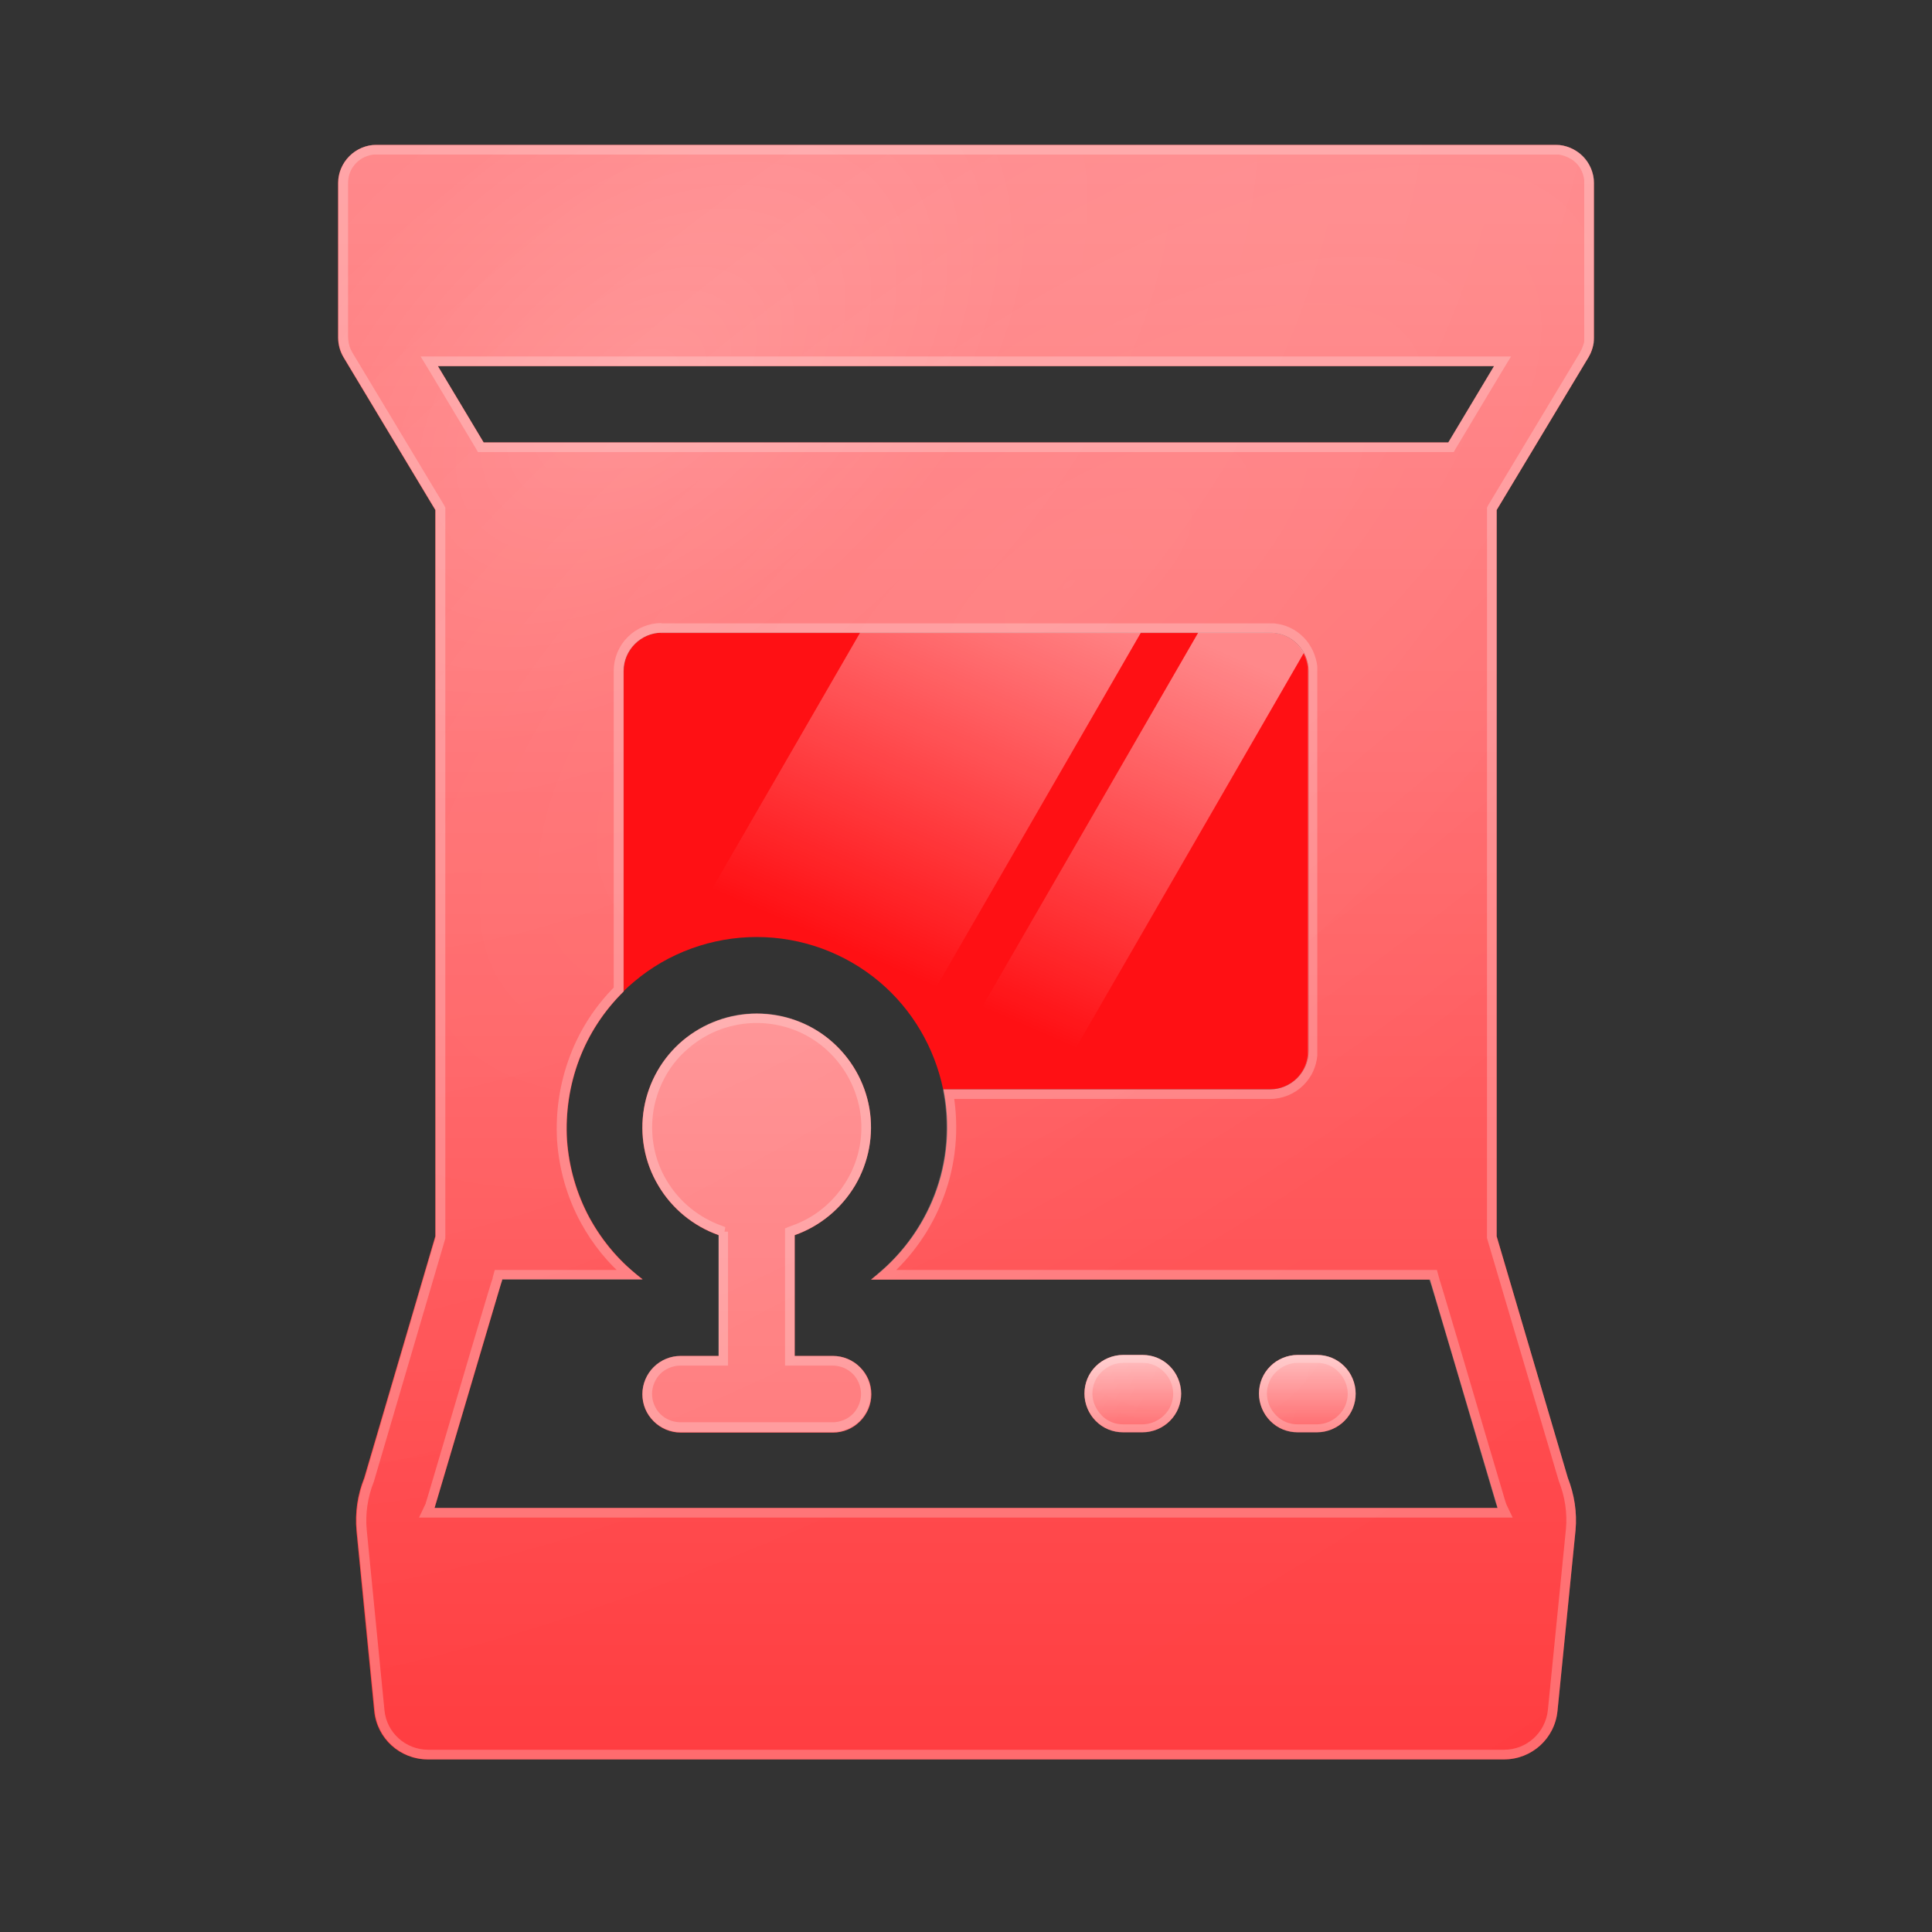 <?xml version="1.0" encoding="UTF-8"?>
<svg id="Layer_1" xmlns="http://www.w3.org/2000/svg" version="1.1" xmlns:xlink="http://www.w3.org/1999/xlink" viewBox="0 0 60 60">
  <rect x="0" y="0" width="60" height="60" fill="#333333" stroke="none"/>
  <!-- Generator: Adobe Illustrator 29.5.1, SVG Export Plug-In . SVG Version: 2.1.0 Build 141)  -->
  <defs>
    <style>
      .st0 {
        fill: url(#linear-gradient2);
      }

      .st1 {
        fill: url(#radial-gradient6);
      }

      .st1, .st2, .st3, .st4 {
        fill-opacity: .2;
      }

      .st5, .st6 {
        fill: #ff1014;
      }

      .st5, .st3, .st7, .st8 {
        fill-rule: evenodd;
      }

      .st9 {
        stroke-width: .25px;
      }

      .st9, .st10, .st11 {
        fill: none;
      }

      .st9, .st11 {
        stroke: #fff;
        stroke-opacity: .24;
      }

      .st12 {
        fill: url(#linear-gradient1);
      }

      .st13 {
        fill: url(#radial-gradient7);
      }

      .st13, .st14, .st7, .st15 {
        fill-opacity: .15;
      }

      .st2 {
        fill: url(#radial-gradient2);
      }

      .st11 {
        stroke-width: .3px;
      }

      .st3 {
        fill: url(#radial-gradient);
      }

      .st14 {
        fill: url(#radial-gradient5);
      }

      .st7 {
        fill: url(#radial-gradient1);
      }

      .st16 {
        fill: url(#linear-gradient4);
      }

      .st17 {
        fill: url(#linear-gradient5);
      }

      .st18 {
        fill: url(#linear-gradient3);
      }

      .st4 {
        fill: url(#radial-gradient4);
      }

      .st15 {
        fill: url(#radial-gradient3);
      }

      .st8 {
        fill: url(#linear-gradient);
        fill-opacity: .6;
      }
    </style>
    <clipPath id="clippath">
      <path class="st10" d="M46.71,54.64c.86,0,1.58-.65,1.66-1.51l.56-5.61c.05-.55-.04-1.11-.24-1.62l-2.21-7.51V15.84l2.85-4.74c.11-.18.17-.39.17-.61v-4.81c0-.31-.13-.61-.35-.83-.22-.22-.52-.35-.83-.35H11.68c-.31,0-.61.13-.83.35-.22.22-.35.52-.35.83v4.81c0,.21.06.43.17.61l2.85,4.74v22.55l-2.21,7.51c-.21.52-.29,1.08-.24,1.64l.55,5.59c.08.86.8,1.51,1.66,1.51h33.41ZM44.98,13.74l1.42-2.37H13.6l1.42,2.37h29.96ZM13.5,46.83h33.01s-2.1-7.09-2.1-7.09h-17.36c.89-.68,1.58-1.59,1.98-2.63.4-1.04.49-2.18.27-3.28h10.16c.31,0,.61-.13.83-.35.22-.22.35-.52.35-.83v-11.82c0-.31-.13-.61-.35-.83s-.52-.35-.83-.35h-18.91c-.31,0-.61.13-.83.35s-.35.52-.35.83v9.96c-.61.6-1.08,1.32-1.38,2.11-.3.8-.43,1.65-.38,2.5.06.85.3,1.68.7,2.42.41.75.97,1.4,1.65,1.91h0s-4.36,0-4.36,0c0,0-2.09,7.07-2.1,7.09Z"/>
    </clipPath>
    <linearGradient id="linear-gradient" x1="30" y1="57.5" x2="30" y2="7.36" gradientTransform="translate(0 62) scale(1 -1)" gradientUnits="userSpaceOnUse">
      <stop offset="0" stop-color="#fff" stop-opacity=".8"/>
      <stop offset="1" stop-color="#fff" stop-opacity=".28"/>
    </linearGradient>
    <radialGradient id="radial-gradient" cx="-893.58" cy="579.67" fx="-893.58" fy="579.67" r="1" gradientTransform="translate(-4515.77 35897.81) rotate(50.52) scale(27.77 -45.4)" gradientUnits="userSpaceOnUse">
      <stop offset="0" stop-color="#fff" stop-opacity=".8"/>
      <stop offset=".31" stop-color="#fff" stop-opacity=".2"/>
      <stop offset="1" stop-color="#fff" stop-opacity="0"/>
    </radialGradient>
    <radialGradient id="radial-gradient1" cx="-917.42" cy="573.41" fx="-917.42" fy="573.41" r="1" gradientTransform="translate(-51188.33 126125.6) rotate(55.5) scale(81.66 -198.18)" gradientUnits="userSpaceOnUse">
      <stop offset="0" stop-color="#fff" stop-opacity=".8"/>
      <stop offset=".25" stop-color="#fff" stop-opacity=".2"/>
      <stop offset="1" stop-color="#fff" stop-opacity="0"/>
    </radialGradient>
    <clipPath id="clippath-3">
      <path class="st10" d="M25.86,42.11h-1.18v-3.75c.79-.28,1.45-.83,1.88-1.55.42-.72.58-1.57.44-2.39-.14-.82-.57-1.57-1.21-2.11-.64-.54-1.45-.83-2.29-.83s-1.65.3-2.29.83-1.07,1.29-1.21,2.11c-.14.82.01,1.67.44,2.39.42.72,1.09,1.27,1.88,1.55v3.75h-1.18c-.31,0-.61.12-.84.35-.22.22-.35.52-.35.84s.12.61.35.84c.22.22.52.35.84.35h4.73c.31,0,.61-.12.84-.35.22-.22.35-.52.35-.84s-.12-.61-.35-.84c-.22-.22-.52-.35-.84-.35Z"/>
    </clipPath>
    <clipPath id="clippath-6">
      <path class="st10" d="M40.3,42.08c-.32,0-.63.13-.85.35h0c-.23.22-.35.53-.35.85h0c0,.32.13.63.35.85h0c.23.23.53.35.85.35h.6c.32,0,.63-.13.85-.35h0c.23-.22.35-.53.35-.85h0c0-.32-.13-.63-.35-.85h0c-.22-.23-.53-.35-.85-.35h-.6ZM34.88,42.08c-.32,0-.62.13-.85.35h0c-.23.22-.35.53-.35.85h0c0,.32.13.63.35.85h0c.23.23.53.35.85.35h.6c.32,0,.62-.13.85-.35h0c.23-.22.35-.53.35-.85h0c0-.32-.13-.63-.35-.85h0c-.23-.23-.53-.35-.85-.35h-.6Z"/>
    </clipPath>
    <linearGradient id="linear-gradient1" x1="23.5" y1="68.99" x2="23.5" y2="-4.14" gradientTransform="translate(0 62) scale(1 -1)" gradientUnits="userSpaceOnUse">
      <stop offset="0" stop-color="#fff" stop-opacity=".8"/>
      <stop offset="1" stop-color="#fff" stop-opacity=".28"/>
    </linearGradient>
    <radialGradient id="radial-gradient2" cx="-904.71" cy="576.94" fx="-904.71" fy="576.94" r="1" gradientTransform="translate(-6175.24 52571.98) rotate(50.53) scale(40.5 -66.21)" gradientUnits="userSpaceOnUse">
      <stop offset="0" stop-color="#fff" stop-opacity=".8"/>
      <stop offset=".31" stop-color="#fff" stop-opacity=".2"/>
      <stop offset="1" stop-color="#fff" stop-opacity="0"/>
    </radialGradient>
    <radialGradient id="radial-gradient3" cx="-921.06" cy="572.65" fx="-921.06" fy="572.65" r="1" gradientTransform="translate(-74243.67 184155.31) rotate(55.5) scale(119.1 -289.02)" gradientUnits="userSpaceOnUse">
      <stop offset="0" stop-color="#fff" stop-opacity=".8"/>
      <stop offset=".25" stop-color="#fff" stop-opacity=".2"/>
      <stop offset="1" stop-color="#fff" stop-opacity="0"/>
    </radialGradient>
    <linearGradient id="linear-gradient2" x1="35.18" y1="20.48" x2="35.18" y2="16.97" gradientTransform="translate(0 62) scale(1 -1)" gradientUnits="userSpaceOnUse">
      <stop offset="0" stop-color="#fff" stop-opacity=".8"/>
      <stop offset="1" stop-color="#fff" stop-opacity=".28"/>
    </linearGradient>
    <radialGradient id="radial-gradient4" cx="-750.29" cy="519.29" fx="-750.29" fy="519.29" r="1" gradientTransform="translate(3555.95 3586.93) rotate(15.09) scale(5.76 -4.83)" gradientUnits="userSpaceOnUse">
      <stop offset="0" stop-color="#fff" stop-opacity=".8"/>
      <stop offset=".31" stop-color="#fff" stop-opacity=".2"/>
      <stop offset="1" stop-color="#fff" stop-opacity="0"/>
    </radialGradient>
    <radialGradient id="radial-gradient5" cx="-861.06" cy="562.47" fx="-861.06" fy="562.47" r="1" gradientTransform="translate(8554.07 16567.86) rotate(17.91) scale(15.32 -23.3)" gradientUnits="userSpaceOnUse">
      <stop offset="0" stop-color="#fff" stop-opacity=".8"/>
      <stop offset=".25" stop-color="#fff" stop-opacity=".2"/>
      <stop offset="1" stop-color="#fff" stop-opacity="0"/>
    </radialGradient>
    <linearGradient id="linear-gradient3" x1="40.6" y1="20.48" x2="40.6" y2="16.97" gradientTransform="translate(0 62) scale(1 -1)" gradientUnits="userSpaceOnUse">
      <stop offset="0" stop-color="#fff" stop-opacity=".8"/>
      <stop offset="1" stop-color="#fff" stop-opacity=".28"/>
    </linearGradient>
    <radialGradient id="radial-gradient6" cx="-750.29" cy="519.29" fx="-750.29" fy="519.29" r="1" gradientTransform="translate(3555.95 3586.93) rotate(15.09) scale(5.76 -4.83)" gradientUnits="userSpaceOnUse">
      <stop offset="0" stop-color="#fff" stop-opacity=".8"/>
      <stop offset=".31" stop-color="#fff" stop-opacity=".2"/>
      <stop offset="1" stop-color="#fff" stop-opacity="0"/>
    </radialGradient>
    <radialGradient id="radial-gradient7" cx="-861.06" cy="562.47" fx="-861.06" fy="562.47" r="1" gradientTransform="translate(8554.07 16567.86) rotate(17.91) scale(15.32 -23.3)" gradientUnits="userSpaceOnUse">
      <stop offset="0" stop-color="#fff" stop-opacity=".8"/>
      <stop offset=".25" stop-color="#fff" stop-opacity=".2"/>
      <stop offset="1" stop-color="#fff" stop-opacity="0"/>
    </radialGradient>
    <linearGradient id="linear-gradient4" x1="31.37" y1="44.62" x2="26.12" y2="32.62" gradientTransform="translate(0 62) scale(1 -1)" gradientUnits="userSpaceOnUse">
      <stop offset="0" stop-color="#fff" stop-opacity=".5"/>
      <stop offset="1" stop-color="#fff" stop-opacity="0"/>
    </linearGradient>
    <linearGradient id="linear-gradient5" x1="37.79" y1="41.81" x2="32.54" y2="29.81" gradientTransform="translate(0 62) scale(1 -1)" gradientUnits="userSpaceOnUse">
      <stop offset="0" stop-color="#fff" stop-opacity=".5"/>
      <stop offset="1" stop-color="#fff" stop-opacity="0"/>
    </linearGradient>
  </defs>
  <path class="st6" d="M39.45,33.83h-10.16c-.27-1.3-.96-2.48-1.98-3.34-1.07-.9-2.42-1.39-3.81-1.39s-2.75.49-3.81,1.39c-.11.09-.22.19-.32.29v-9.95c0-.31.13-.61.35-.83.22-.22.52-.35.83-.35h18.91c.31,0,.61.13.83.35.22.22.35.52.35.83v11.82c0,.31-.13.61-.35.83-.22.22-.52.35-.83.35Z"/>
  <path class="st5" d="M46.71,54.64c.86,0,1.58-.65,1.66-1.51l.56-5.61c.05-.55-.04-1.11-.24-1.62l-2.21-7.51V15.84l2.85-4.74c.11-.18.17-.39.17-.61v-4.81c0-.31-.13-.61-.35-.83-.22-.22-.52-.35-.83-.35H11.68c-.31,0-.61.13-.83.35-.22.22-.35.52-.35.83v4.81c0,.21.06.43.17.61l2.85,4.74v22.55l-2.21,7.51c-.21.52-.29,1.08-.24,1.64l.55,5.59c.08.86.8,1.51,1.66,1.51h33.41ZM44.98,13.74l1.42-2.37H13.6l1.42,2.37h29.96ZM13.5,46.83h33.01s-2.1-7.09-2.1-7.09h-17.36c.89-.68,1.58-1.59,1.98-2.63.4-1.04.49-2.18.27-3.28h10.16c.31,0,.61-.13.83-.35.22-.22.35-.52.35-.83v-11.82c0-.31-.13-.61-.35-.83-.22-.22-.52-.35-.83-.35h-18.91c-.31,0-.61.13-.83.35-.22.22-.35.52-.35.83v9.96c-.61.6-1.08,1.32-1.38,2.11-.3.79-.43,1.65-.38,2.5.06.85.3,1.68.7,2.42.41.75.97,1.4,1.65,1.91h0s-4.36,0-4.36,0c0,0-2.09,7.07-2.1,7.09Z"/>
  <g>
    <path class="st8" d="M46.71,54.64c.86,0,1.58-.65,1.66-1.51l.56-5.61c.05-.55-.04-1.11-.24-1.62l-2.21-7.51V15.84l2.85-4.74c.11-.18.17-.39.17-.61v-4.81c0-.31-.13-.61-.35-.83-.22-.22-.52-.35-.83-.35H11.68c-.31,0-.61.13-.83.35-.22.22-.35.52-.35.83v4.81c0,.21.06.43.17.61l2.85,4.74v22.55l-2.21,7.51c-.21.52-.29,1.08-.24,1.64l.55,5.59c.08.86.8,1.51,1.66,1.51h33.41ZM44.98,13.74l1.42-2.37H13.6l1.42,2.37h29.96ZM13.5,46.83h33.01s-2.1-7.09-2.1-7.09h-17.36c.89-.68,1.58-1.59,1.98-2.63.4-1.04.49-2.18.27-3.28h10.16c.31,0,.61-.13.83-.35.22-.22.35-.52.35-.83v-11.82c0-.31-.13-.61-.35-.83-.22-.22-.52-.35-.83-.35h-18.91c-.31,0-.61.13-.83.35-.22.22-.35.52-.35.83v9.96c-.61.6-1.08,1.32-1.38,2.11-.3.79-.43,1.65-.38,2.5.06.85.3,1.68.7,2.42.41.75.97,1.4,1.65,1.91h0s-4.36,0-4.36,0c0,0-2.09,7.07-2.1,7.09Z"/>
    <path class="st3" d="M46.71,54.64c.86,0,1.58-.65,1.66-1.51l.56-5.61c.05-.55-.04-1.11-.24-1.62l-2.21-7.51V15.84l2.85-4.74c.11-.18.17-.39.17-.61v-4.81c0-.31-.13-.61-.35-.83-.22-.22-.52-.35-.83-.35H11.68c-.31,0-.61.13-.83.35-.22.22-.35.52-.35.83v4.81c0,.21.06.43.17.61l2.85,4.74v22.55l-2.21,7.51c-.21.52-.29,1.08-.24,1.64l.55,5.59c.08.86.8,1.51,1.66,1.51h33.41ZM44.98,13.74l1.42-2.37H13.6l1.42,2.37h29.96ZM13.5,46.83h33.01s-2.1-7.09-2.1-7.09h-17.36c.89-.68,1.58-1.59,1.98-2.63.4-1.04.49-2.18.27-3.28h10.16c.31,0,.61-.13.83-.35.22-.22.35-.52.35-.83v-11.82c0-.31-.13-.61-.35-.83-.22-.22-.52-.35-.83-.35h-18.91c-.31,0-.61.13-.83.35-.22.22-.35.52-.35.83v9.96c-.61.6-1.08,1.32-1.38,2.11-.3.79-.43,1.65-.38,2.5.06.85.3,1.68.7,2.42.41.75.97,1.4,1.65,1.91h0s-4.36,0-4.36,0c0,0-2.09,7.07-2.1,7.09Z"/>
    <path class="st7" d="M46.71,54.64c.86,0,1.58-.65,1.66-1.51l.56-5.61c.05-.55-.04-1.11-.24-1.62l-2.21-7.51V15.84l2.85-4.74c.11-.18.17-.39.17-.61v-4.81c0-.31-.13-.61-.35-.83-.22-.22-.52-.35-.83-.35H11.68c-.31,0-.61.13-.83.35-.22.22-.35.52-.35.83v4.81c0,.21.06.43.17.61l2.85,4.74v22.55l-2.21,7.51c-.21.52-.29,1.08-.24,1.64l.55,5.59c.08.86.8,1.51,1.66,1.51h33.41ZM44.98,13.74l1.42-2.37H13.6l1.42,2.37h29.96ZM13.5,46.83h33.01s-2.1-7.09-2.1-7.09h-17.36c.89-.68,1.58-1.59,1.98-2.63.4-1.04.49-2.18.27-3.28h10.16c.31,0,.61-.13.83-.35.22-.22.35-.52.35-.83v-11.82c0-.31-.13-.61-.35-.83-.22-.22-.52-.35-.83-.35h-18.91c-.31,0-.61.13-.83.35-.22.22-.35.52-.35.83v9.96c-.61.6-1.08,1.32-1.38,2.11-.3.79-.43,1.65-.38,2.5.06.85.3,1.68.7,2.42.41.75.97,1.4,1.65,1.91h0s-4.36,0-4.36,0c0,0-2.09,7.07-2.1,7.09Z"/>
    <path class="st11" d="M20.54,19.5c-.35,0-.69.14-.94.39-.25.25-.39.59-.39.94v9.9c-.6.6-1.07,1.32-1.37,2.12-.31.82-.44,1.69-.39,2.56.06.87.3,1.72.72,2.49.35.64.81,1.22,1.37,1.69h-4.06l-.03.11h0s0,0,0,0c0,0,0,0,0,.02,0,.01,0,.03-.02.06-.02.05-.04.13-.07.22-.06.19-.14.47-.24.8-.2.66-.46,1.55-.72,2.43-.26.88-.52,1.77-.72,2.44-.1.33-.18.61-.24.81-.03.1-.05.17-.07.23,0,.03-.01.05-.02.06,0,0,0,0,0,0l-.1.21h33.49l-.1-.21s0,0,0,0c0-.01-.01-.03-.02-.06-.02-.05-.04-.13-.07-.23-.06-.2-.14-.47-.24-.81-.2-.67-.46-1.55-.72-2.44-.26-.88-.52-1.77-.72-2.43-.1-.33-.18-.61-.24-.8-.03-.1-.05-.17-.07-.22,0-.03-.01-.05-.02-.06,0,0,0-.01,0-.02,0,0,0,0,0,0h0s0,0,0,0l-.03-.11h-17.06c.76-.66,1.34-1.49,1.7-2.43.39-1.01.49-2.11.31-3.18h9.98c.35,0,.69-.14.94-.39.22-.22.35-.51.38-.81v-.13s0-11.82,0-11.82v-.13c-.04-.3-.17-.59-.39-.81-.22-.22-.5-.35-.81-.38h-.13s-18.91,0-18.91,0ZM13.47,11.45l1.42,2.37.04.07h30.13l.04-.07,1.42-2.37.14-.23H13.33l.14.23ZM13.68,15.8l-.02-.04-2.85-4.74-.06-.12c-.06-.13-.08-.27-.09-.41v-4.81c0-.24.08-.47.23-.65l.07-.08c.17-.17.39-.27.63-.3h.1s36.63,0,36.63,0h.1c.2.03.39.11.55.23l.08.07c.17.17.27.39.3.63v.1s0,4.81,0,4.81v.14c-.02.09-.05.18-.09.27l-.06.12-2.85,4.74-.02.04v22.63s2.22,7.51,2.22,7.51h0c.2.51.28,1.04.23,1.57l-.56,5.61c-.08.78-.73,1.37-1.51,1.37H13.3c-.78,0-1.44-.59-1.51-1.37l-.55-5.59c-.05-.53.03-1.07.23-1.57h0s2.21-7.52,2.21-7.52v-.02s0-22.61,0-22.61Z"/>
  </g>
  <path class="st6" d="M25.86,42.11h-1.18v-3.75c.79-.28,1.45-.83,1.88-1.55.42-.72.58-1.57.44-2.39-.14-.82-.57-1.57-1.21-2.11-.64-.54-1.45-.83-2.29-.83s-1.65.3-2.29.83c-.64.54-1.07,1.29-1.21,2.11-.14.82.01,1.67.44,2.39.42.72,1.09,1.27,1.88,1.55v3.75h-1.18c-.31,0-.61.12-.84.35-.22.22-.35.52-.35.84s.12.61.35.84c.22.22.52.35.84.35h4.73c.31,0,.61-.12.84-.35.22-.22.35-.52.35-.84s-.12-.61-.35-.84c-.22-.22-.52-.35-.84-.35Z"/>
  <g>
    <path class="st6" d="M35.48,42.08h-.6c-.32,0-.63.13-.85.35-.23.23-.35.53-.35.85s.13.63.35.85c.23.23.53.35.85.35h.6c.32,0,.63-.13.85-.35.23-.23.35-.53.35-.85s-.13-.63-.35-.85c-.23-.23-.53-.35-.85-.35Z"/>
    <path class="st6" d="M40.9,42.08h-.6c-.32,0-.63.13-.85.35-.23.23-.35.53-.35.85s.13.63.35.85c.23.23.53.35.85.35h.6c.32,0,.63-.13.85-.35.23-.23.35-.53.35-.85s-.13-.63-.35-.85c-.23-.23-.53-.35-.85-.35Z"/>
  </g>
  <g>
    <path class="st12" d="M25.86,42.11h-1.18v-3.75c.79-.28,1.45-.83,1.88-1.55.42-.72.58-1.57.44-2.39-.14-.82-.57-1.57-1.21-2.11-.64-.54-1.45-.83-2.29-.83s-1.65.3-2.29.83c-.64.54-1.07,1.29-1.21,2.11-.14.82.01,1.67.44,2.39.42.72,1.09,1.27,1.88,1.55v3.75h-1.18c-.31,0-.61.12-.84.35-.22.22-.35.52-.35.84s.12.61.35.84c.22.22.52.35.84.35h4.73c.31,0,.61-.12.84-.35.22-.22.35-.52.35-.84s-.12-.61-.35-.84c-.22-.22-.52-.35-.84-.35Z"/>
    <path class="st2" d="M25.86,42.11h-1.18v-3.75c.79-.28,1.45-.83,1.88-1.55.42-.72.58-1.57.44-2.39-.14-.82-.57-1.57-1.21-2.11-.64-.54-1.45-.83-2.29-.83s-1.65.3-2.29.83c-.64.54-1.07,1.29-1.21,2.11-.14.82.01,1.67.44,2.39.42.72,1.09,1.27,1.88,1.55v3.75h-1.18c-.31,0-.61.12-.84.35-.22.22-.35.52-.35.84s.12.61.35.84c.22.22.52.35.84.35h4.73c.31,0,.61-.12.84-.35.22-.22.35-.52.35-.84s-.12-.61-.35-.84c-.22-.22-.52-.35-.84-.35Z"/>
    <path class="st15" d="M25.86,42.11h-1.18v-3.75c.79-.28,1.45-.83,1.88-1.55.42-.72.58-1.57.44-2.39-.14-.82-.57-1.57-1.21-2.11-.64-.54-1.45-.83-2.29-.83s-1.65.3-2.29.83c-.64.54-1.07,1.29-1.21,2.11-.14.82.01,1.67.44,2.39.42.72,1.09,1.27,1.88,1.55v3.75h-1.18c-.31,0-.61.12-.84.35-.22.22-.35.52-.35.84s.12.61.35.84c.22.22.52.35.84.35h4.73c.31,0,.61-.12.84-.35.22-.22.35-.52.35-.84s-.12-.61-.35-.84c-.22-.22-.52-.35-.84-.35Z"/>
  </g>
  <path class="st11" d="M22.47,38.25l-.1-.04c-.76-.27-1.39-.79-1.8-1.48-.41-.69-.55-1.5-.42-2.29.14-.79.54-1.51,1.16-2.02.61-.52,1.39-.8,2.19-.8.8,0,1.58.28,2.19.8.61.52,1.02,1.23,1.16,2.02.14.79-.01,1.6-.42,2.29-.41.69-1.04,1.22-1.8,1.48l-.1.04v4.01h1.33c.27,0,.54.11.73.3.19.19.3.46.3.73s-.11.54-.3.73c-.19.19-.46.3-.73.3h-4.73c-.27,0-.54-.11-.73-.3-.19-.19-.3-.46-.3-.73s.11-.54.3-.73c.19-.19.46-.3.73-.3h1.33v-4.01Z"/>
  <g>
    <path class="st0" d="M35.48,42.08h-.6c-.32,0-.63.13-.85.35-.23.23-.35.53-.35.85s.13.63.35.85c.23.23.53.35.85.35h.6c.32,0,.63-.13.85-.35.23-.23.35-.53.35-.85s-.13-.63-.35-.85c-.23-.23-.53-.35-.85-.35Z"/>
    <path class="st4" d="M35.48,42.08h-.6c-.32,0-.63.13-.85.35-.23.23-.35.53-.35.85s.13.63.35.85c.23.23.53.35.85.35h.6c.32,0,.63-.13.85-.35.23-.23.35-.53.35-.85s-.13-.63-.35-.85c-.23-.23-.53-.35-.85-.35Z"/>
    <path class="st14" d="M35.48,42.08h-.6c-.32,0-.63.13-.85.35-.23.23-.35.53-.35.85s.13.63.35.85c.23.23.53.35.85.35h.6c.32,0,.63-.13.85-.35.23-.23.35-.53.35-.85s-.13-.63-.35-.85c-.23-.23-.53-.35-.85-.35Z"/>
    <path class="st18" d="M40.9,42.08h-.6c-.32,0-.63.13-.85.35-.23.23-.35.53-.35.85s.13.63.35.85c.23.23.53.35.85.35h.6c.32,0,.63-.13.85-.35.23-.23.35-.53.35-.85s-.13-.63-.35-.85c-.23-.23-.53-.35-.85-.35Z"/>
    <path class="st1" d="M40.9,42.08h-.6c-.32,0-.63.13-.85.35-.23.23-.35.53-.35.85s.13.63.35.85c.23.23.53.35.85.35h.6c.32,0,.63-.13.85-.35.23-.23.35-.53.35-.85s-.13-.63-.35-.85c-.23-.23-.53-.35-.85-.35Z"/>
    <path class="st13" d="M40.9,42.08h-.6c-.32,0-.63.13-.85.35-.23.23-.35.53-.35.85s.13.63.35.85c.23.23.53.35.85.35h.6c.32,0,.63-.13.85-.35.23-.23.35-.53.35-.85s-.13-.63-.35-.85c-.23-.23-.53-.35-.85-.35Z"/>
  </g>
  <path class="st9" d="M34.88,42.2h.6c.29,0,.56.11.76.32.2.2.32.48.32.76s-.11.56-.32.76c-.2.2-.48.32-.76.32h-.6c-.29,0-.56-.11-.76-.32s-.32-.48-.32-.76.11-.56.32-.76c.2-.2.48-.32.76-.32ZM40.3,42.2h.6c.29,0,.56.11.76.32.2.2.32.48.32.76s-.11.56-.32.76c-.2.2-.48.32-.76.32h-.6c-.29,0-.56-.11-.76-.32-.2-.2-.32-.48-.32-.76s.11-.56.32-.76c.2-.2.48-.32.76-.32Z"/>
  <path class="st16" d="M20.91,29.69l5.8-10.04h8.72l-6.99,12.11c-.31-.47-.69-.9-1.13-1.27-1.07-.9-2.42-1.39-3.81-1.39-.9,0-1.79.21-2.59.6Z"/>
  <path class="st17" d="M32.68,33.83h-3.38c-.02-.11-.05-.23-.08-.34l7.99-13.84h2.24c.31,0,.61.13.83.35.08.08.16.18.21.28l-7.82,13.55Z"/>
</svg>